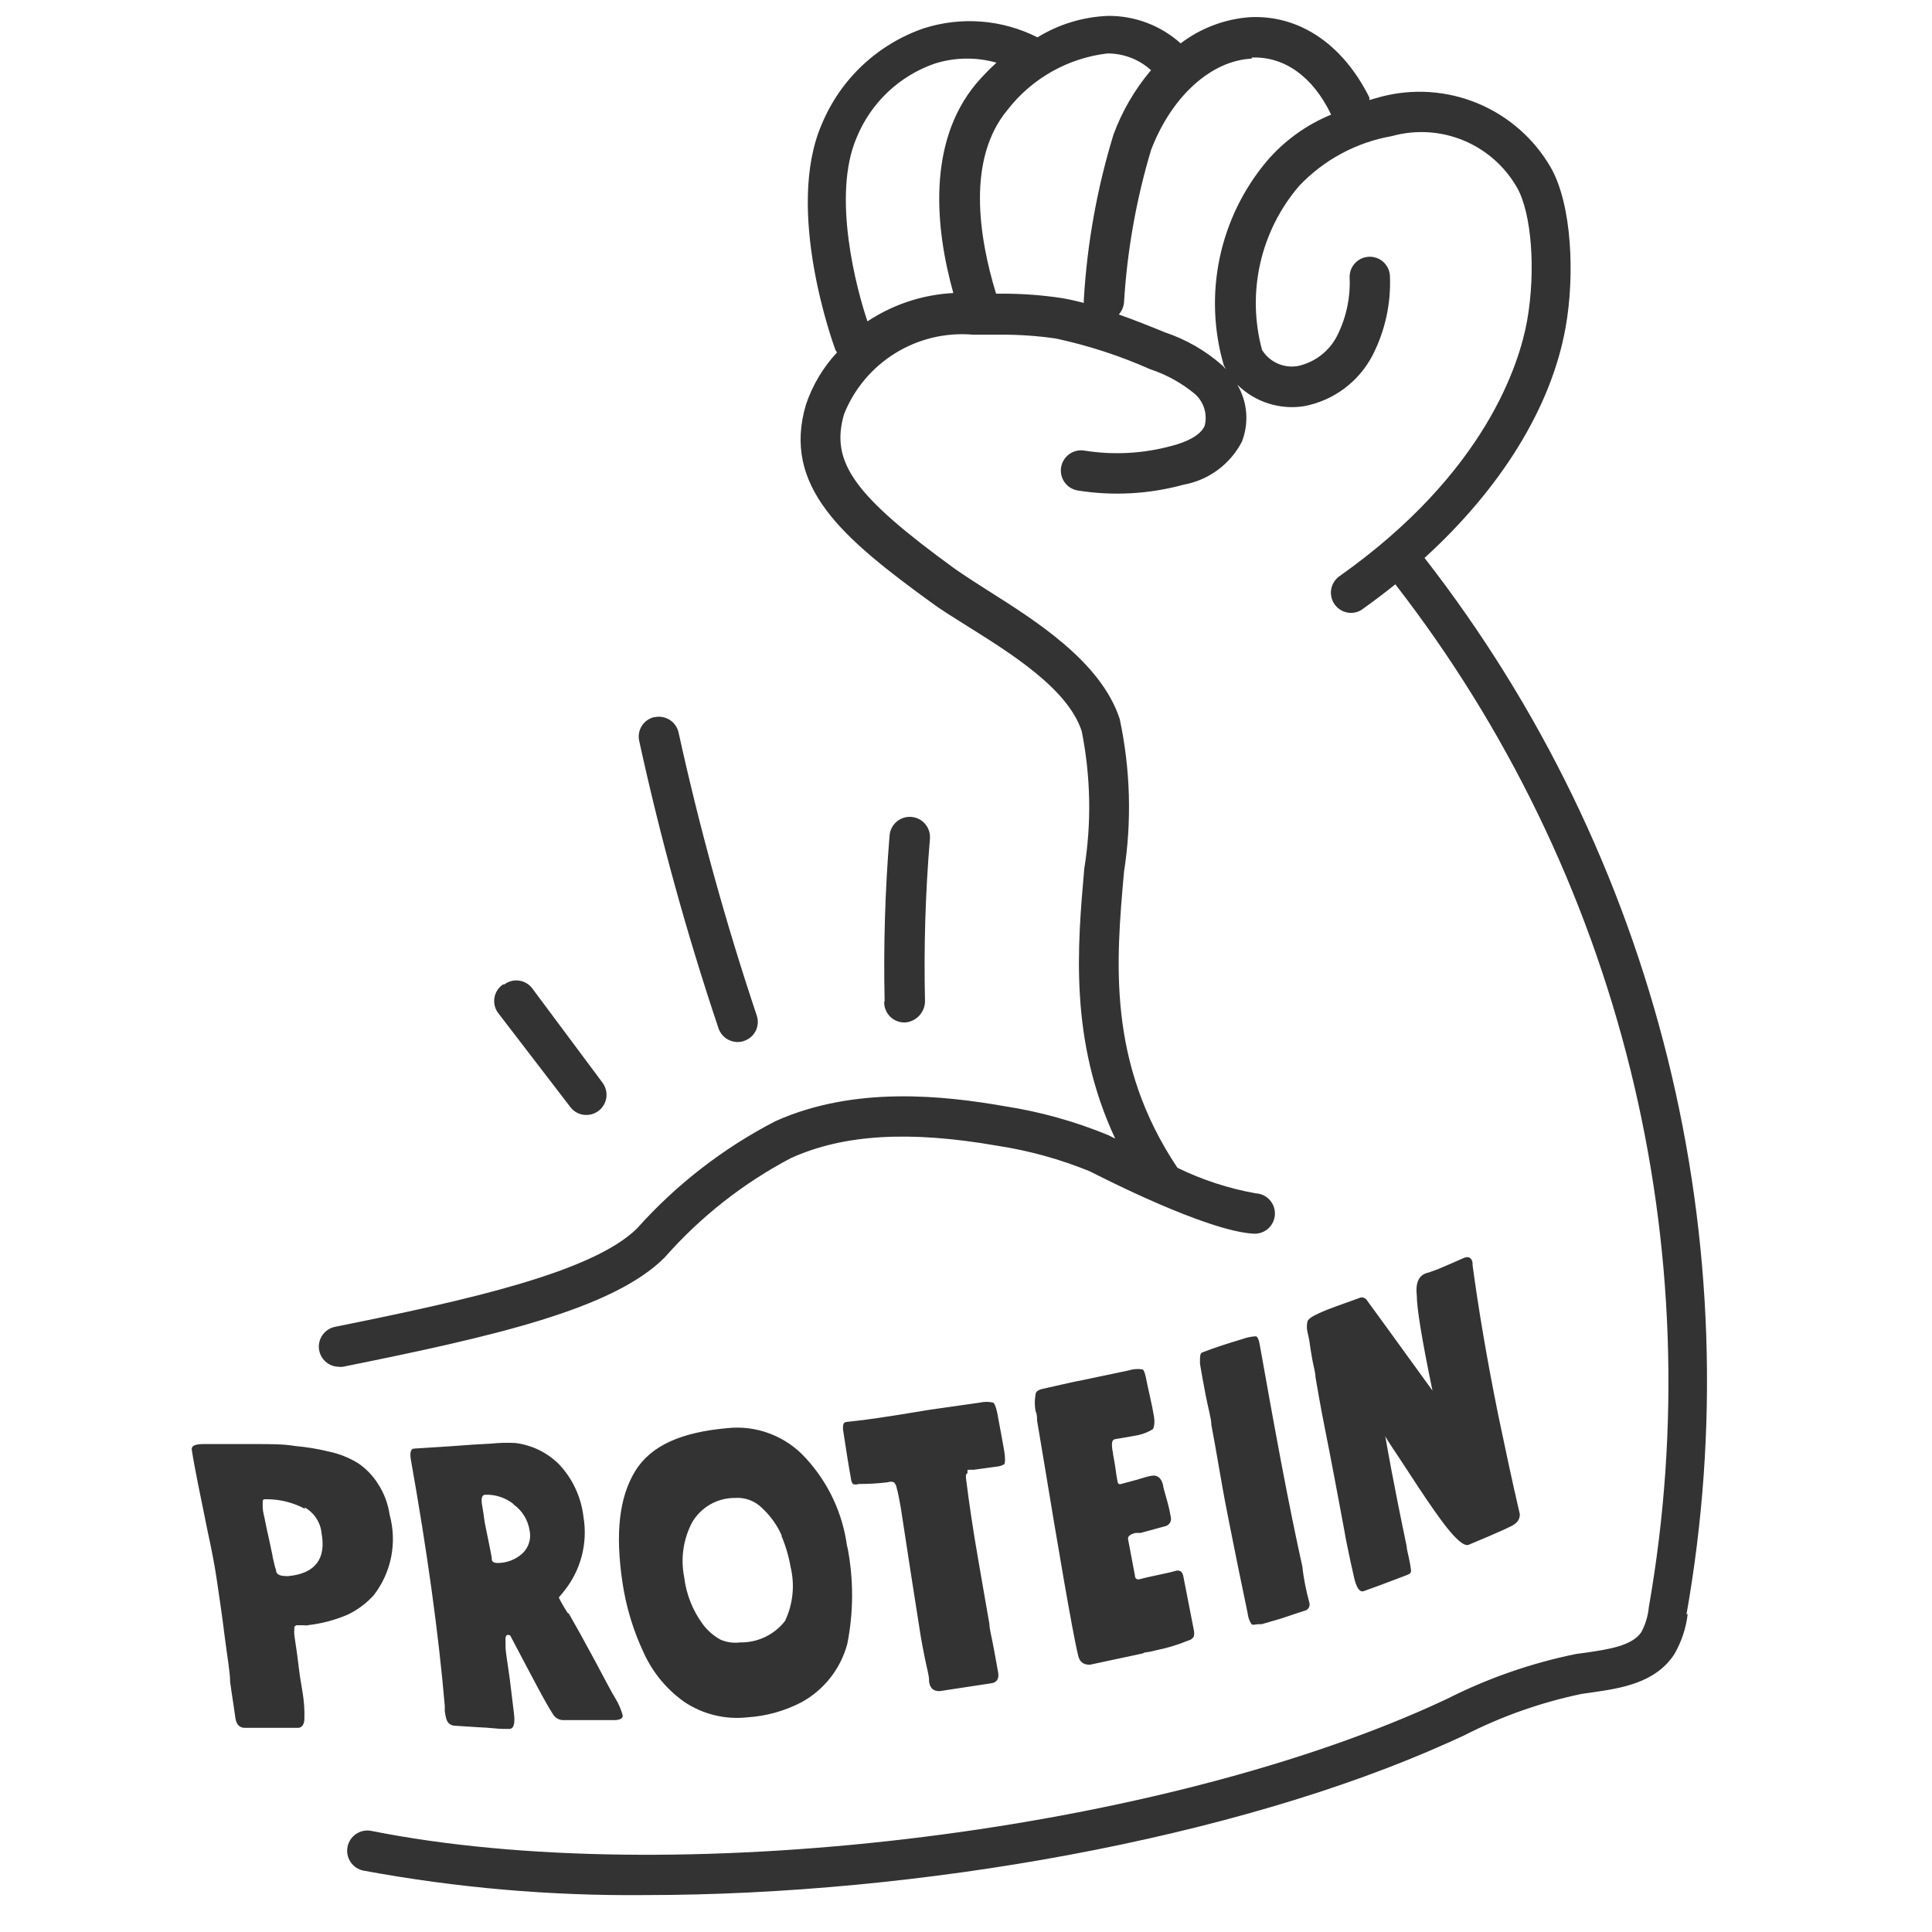 <svg width="360" height="360" viewBox="0 0 360 360" fill="none" xmlns="http://www.w3.org/2000/svg">
<rect x="0" y="0" width="360" height="360" fill="#333333" stroke="none"/>
<path d="M185.68 11.68C181.878 10.599 177.842 10.669 174.08 11.88C170.841 13.018 167.88 14.829 165.391 17.194C162.902 19.559 160.942 22.423 159.64 25.6C154.92 36.48 159.64 54 161.64 59.88C166.406 56.722 171.931 54.899 177.64 54.6C174.28 42.6 172.72 26.6 181.88 15.6C183.062 14.214 184.332 12.905 185.68 11.68ZM145.68 286.16C144.835 284.241 143.611 282.513 142.08 281.08C141.417 280.394 140.611 279.862 139.719 279.523C138.827 279.184 137.871 279.047 136.92 279.12C135.295 279.114 133.697 279.541 132.291 280.356C130.886 281.172 129.722 282.346 128.92 283.76C127.314 286.861 126.806 290.414 127.48 293.84C127.86 297.075 129.088 300.152 131.04 302.76C131.907 303.889 132.996 304.828 134.24 305.52C135.398 306.02 136.669 306.199 137.92 306.04C139.528 306.068 141.121 305.721 142.572 305.027C144.023 304.333 145.293 303.31 146.28 302.04C147.763 298.91 148.13 295.367 147.32 292C146.972 289.994 146.395 288.035 145.6 286.16H145.68ZM95.76 280.32C94.263 279.097 92.373 278.457 90.44 278.52C89.8 278.52 89.6 279.2 89.84 280.52C90.08 281.84 90.12 282.28 90.24 283.16C90.36 284.04 90.6 285 90.92 286.64C91.24 288.28 91.52 289.56 91.64 290.32C91.621 290.399 91.621 290.481 91.64 290.56C91.64 291.04 92.08 291.24 92.76 291.24C94.425 291.233 96.031 290.621 97.28 289.52C97.877 288.981 98.321 288.294 98.567 287.528C98.813 286.763 98.852 285.946 98.68 285.16C98.529 284.194 98.185 283.268 97.67 282.436C97.155 281.605 96.478 280.885 95.68 280.32H95.76ZM214.52 13.12C212.285 11.068 209.355 9.939 206.32 9.96C202.687 10.391 199.175 11.54 195.989 13.339C192.803 15.138 190.006 17.552 187.76 20.44C180.12 29.6 182.36 44.08 185.6 54.72H186.6C190.403 54.706 194.201 54.986 197.96 55.56C199.36 55.8 200.68 56.12 201.96 56.44C201.938 56.201 201.938 55.959 201.96 55.72C202.58 45.324 204.433 35.039 207.48 25.08C209.088 20.719 211.443 16.672 214.44 13.12H214.52ZM0 0V360H360V0H0ZM121.96 133.64C122.931 133.425 123.947 133.603 124.786 134.135C125.626 134.668 126.22 135.511 126.44 136.48C130.35 154.3 135.21 171.899 141 189.2C141.163 189.667 141.231 190.162 141.2 190.656C141.169 191.15 141.039 191.632 140.82 192.076C140.6 192.519 140.294 192.914 139.92 193.237C139.545 193.561 139.11 193.807 138.64 193.96C138.257 194.104 137.849 194.172 137.44 194.16C136.653 194.159 135.887 193.912 135.248 193.453C134.61 192.993 134.131 192.345 133.88 191.6C127.991 174.055 123.064 156.202 119.12 138.12C118.89 137.165 119.048 136.159 119.557 135.32C120.067 134.481 120.887 133.877 121.84 133.64H121.96ZM93.96 183.44C94.353 183.143 94.801 182.926 95.278 182.804C95.755 182.681 96.251 182.654 96.739 182.725C97.226 182.796 97.695 182.962 98.117 183.216C98.54 183.469 98.908 183.803 99.2 184.2L112.28 201.76C112.696 202.321 112.948 202.986 113.007 203.682C113.066 204.378 112.93 205.077 112.614 205.699C112.299 206.322 111.816 206.845 111.22 207.209C110.624 207.573 109.938 207.764 109.24 207.76C108.656 207.76 108.08 207.622 107.558 207.358C107.037 207.094 106.586 206.711 106.24 206.24L92.92 188.88C92.592 188.479 92.352 188.015 92.214 187.516C92.076 187.017 92.044 186.495 92.119 185.983C92.194 185.471 92.376 184.981 92.651 184.543C92.927 184.105 93.291 183.729 93.72 183.44H93.96ZM57.52 302.84C57.215 302.89 56.905 302.89 56.6 302.84H55.8H55.24C55.077 302.902 54.937 303.014 54.84 303.16C54.827 303.333 54.827 303.507 54.84 303.68C54.803 303.959 54.803 304.241 54.84 304.52C54.84 304.88 55.08 306.12 55.36 308.24C55.64 310.36 55.84 312.24 56.04 313.28L56.4 315.48C56.656 317.04 56.763 318.62 56.72 320.2C56.72 321.4 56.2 321.96 55.52 321.96H51.92H45.64C44.64 321.96 44.08 321.36 43.88 320.24L43.52 317.76C43.24 315.84 43 314.4 42.88 313.4C42.88 311.52 42.32 308.6 41.84 304.72C41.36 300.84 40.84 297.4 40.4 294.4C39.96 291.4 39.36 288.4 38.72 285.48C37.28 278.4 36.24 273.48 35.72 270.04C35.72 269.4 36.36 269.08 37.96 269.08H47.44C50.4 269.08 52.92 269.08 54.96 269.44C57.09 269.624 59.203 269.971 61.28 270.48C63.204 270.883 65.044 271.614 66.72 272.64C68.196 273.638 69.45 274.932 70.4 276.44C71.553 278.187 72.304 280.168 72.6 282.24C73.302 284.79 73.403 287.467 72.897 290.063C72.39 292.658 71.289 295.101 69.68 297.2C68.301 298.741 66.628 299.993 64.76 300.88C62.375 301.894 59.855 302.554 57.28 302.84H57.52ZM314.48 300.68C314.181 303.362 313.323 305.951 311.96 308.28C308.4 313.68 301.88 314.6 296.64 315.36L294.68 315.64C287.06 317.236 279.687 319.846 272.76 323.4L269.76 324.76C230.08 342.6 171.24 353.12 120.16 353.12C102.574 353.289 85.013 351.762 67.72 348.56C66.739 348.364 65.876 347.786 65.32 346.953C64.765 346.12 64.564 345.101 64.76 344.12C64.956 343.139 65.534 342.276 66.367 341.72C67.2 341.165 68.219 340.964 69.2 341.16C124.84 352.28 213.44 341.84 266.68 317.92L269.64 316.56C277.231 312.714 285.303 309.902 293.64 308.2L295.72 307.92C299.72 307.32 304.12 306.68 305.84 304.12C306.611 302.668 307.087 301.077 307.24 299.44C313.084 266.139 311.901 231.983 303.765 199.166C295.63 166.349 280.722 135.596 260 108.88C258.04 110.44 256 112 253.92 113.48C253.297 113.947 252.539 114.2 251.76 114.2C250.96 114.201 250.181 113.946 249.535 113.474C248.89 113.001 248.412 112.335 248.171 111.572C247.93 110.809 247.939 109.99 248.196 109.232C248.453 108.475 248.945 107.819 249.6 107.36C276.92 88.04 283.16 67.6 284.56 59.72C286.2 50.48 285.4 39.72 282.68 34.96C280.416 30.992 276.893 27.894 272.669 26.155C268.445 24.416 263.761 24.136 259.36 25.36C252.752 26.515 246.693 29.77 242.08 34.64C238.524 38.785 236.035 43.736 234.829 49.062C233.623 54.388 233.737 59.928 235.16 65.2C235.845 66.311 236.848 67.191 238.039 67.726C239.23 68.261 240.554 68.426 241.84 68.2C243.417 67.859 244.898 67.168 246.172 66.178C247.446 65.188 248.481 63.924 249.2 62.48C250.877 59.108 251.662 55.362 251.48 51.6C251.48 50.603 251.876 49.646 252.581 48.941C253.286 48.236 254.243 47.84 255.24 47.84C256.237 47.84 257.194 48.236 257.899 48.941C258.604 49.646 259 50.603 259 51.6C259.184 56.633 258.083 61.63 255.8 66.12C254.538 68.577 252.733 70.715 250.523 72.372C248.312 74.028 245.753 75.159 243.04 75.68C240.792 76.042 238.49 75.868 236.322 75.173C234.153 74.478 232.179 73.281 230.56 71.68C231.497 73.274 232.06 75.06 232.205 76.903C232.351 78.747 232.075 80.599 231.4 82.32C230.318 84.396 228.775 86.197 226.889 87.584C225.003 88.97 222.824 89.906 220.52 90.32C214.112 92.076 207.402 92.445 200.84 91.4C199.853 91.241 198.97 90.696 198.385 89.886C197.8 89.076 197.561 88.067 197.72 87.08C197.879 86.093 198.424 85.21 199.234 84.625C200.044 84.04 201.053 83.801 202.04 83.96C207.522 84.838 213.13 84.524 218.48 83.04C220.76 82.44 223.64 81.28 224.48 79.32C224.746 78.259 224.715 77.146 224.39 76.102C224.066 75.058 223.46 74.123 222.64 73.4C220.177 71.363 217.355 69.803 214.32 68.8C208.678 66.296 202.794 64.38 196.76 63.08C193.382 62.592 189.973 62.351 186.56 62.36C184.8 62.36 183.04 62.36 181.28 62.36C176.222 61.928 171.158 63.134 166.837 65.799C162.516 68.463 159.165 72.446 157.28 77.16C154.68 86.12 159.12 92.32 177.88 105.96C179.52 107.12 181.6 108.44 183.96 109.96C192.88 115.6 205.12 123.24 208.64 133.96C210.644 143.338 210.915 153.004 209.44 162.48C207.96 179.12 206.28 198 219.4 217.6C224.021 219.859 228.935 221.461 234 222.36C234.997 222.413 235.933 222.86 236.6 223.603C237.268 224.345 237.613 225.323 237.56 226.32C237.507 227.317 237.06 228.253 236.317 228.92C235.575 229.588 234.597 229.933 233.6 229.88C224.84 229.4 205.32 219.4 203.12 218.28C197.544 215.998 191.716 214.386 185.76 213.48C169.44 210.64 157.24 211.36 147.44 215.76C138.522 220.444 130.537 226.72 123.88 234.28C114.28 243.96 91.88 249.04 63.88 254.68C63.628 254.719 63.372 254.719 63.12 254.68C62.194 254.668 61.306 254.314 60.624 253.687C59.943 253.06 59.517 252.204 59.427 251.282C59.338 250.361 59.592 249.439 60.141 248.693C60.689 247.947 61.494 247.43 62.4 247.24C87.44 242.2 110.4 237.04 118.68 228.92C125.988 220.735 134.732 213.957 144.48 208.92C159.24 202.28 175.92 204.16 187.16 206.12C193.805 207.143 200.305 208.956 206.52 211.52L207.8 212.16C199.24 193.84 200.76 176.36 202.04 161.84C203.411 153.346 203.248 144.676 201.56 136.24C198.96 128.24 188.04 121.56 180.08 116.56C177.6 115 175.32 113.6 173.6 112.32C157.08 100.32 145.6 90.68 150.2 75.32C151.418 71.736 153.381 68.451 155.96 65.68C155.838 65.502 155.731 65.315 155.64 65.12C155.24 64.04 146.2 39.12 153.12 23.16C154.84 19.004 157.424 15.261 160.699 12.179C163.975 9.097 167.868 6.745 172.12 5.28C179.133 3.03 186.749 3.634 193.32 6.96C197.3 4.508 201.848 3.13 206.52 2.96C211.494 2.931 216.3 4.757 220 8.08C223.741 5.233 228.231 3.537 232.92 3.2C242.08 2.76 250.2 8.2 255.16 18.16C255.16 18.16 255.16 18.48 255.16 18.64L257.28 18.04C263.273 16.452 269.622 16.88 275.347 19.258C281.073 21.637 285.856 25.833 288.96 31.2C292.96 38.2 293.44 51.52 291.72 61.04C289.08 75.84 279.72 90.96 265.44 103.96C286.905 131.539 302.34 163.318 310.746 197.239C319.152 231.161 320.343 266.469 314.24 300.88L314.48 300.68ZM106 300.68C107.16 302.68 108.72 305.48 110.72 309.2C112.72 312.92 113.96 315.36 114.72 316.56C115.305 317.532 115.75 318.583 116.04 319.68C116.04 320.16 115.64 320.44 114.68 320.52C112.92 320.52 109.72 320.52 105.12 320.52C104.742 320.545 104.364 320.473 104.021 320.312C103.679 320.152 103.382 319.906 103.16 319.6C101.72 317.48 99.16 312.48 95.16 304.92C95.16 304.72 94.88 304.64 94.6 304.64C94.32 304.64 94.12 305.04 94.2 305.84V306.8C94.2 307.88 94.6 309.92 95 312.96C95.4 316 95.6 318.12 95.76 319.2C96 321.12 95.76 322.12 94.92 322.16H93.76C92.8 322.16 91.24 321.92 89.04 321.84L84.68 321.56C84.293 321.538 83.925 321.382 83.64 321.12C83.414 320.883 83.249 320.595 83.16 320.28C83.035 319.82 82.942 319.352 82.88 318.88V317.88C81.72 304.32 79.56 288.84 76.56 272C76.32 270.6 76.56 269.92 77.2 269.92L83.48 269.52C87.04 269.24 89.72 269.08 91.48 269C92.981 268.841 94.493 268.801 96 268.88C99.105 269.254 101.994 270.663 104.2 272.88C106.714 275.565 108.298 278.986 108.72 282.64C109.133 285.088 109.018 287.597 108.384 289.998C107.749 292.398 106.609 294.636 105.04 296.56L104.12 297.68C104.612 298.657 105.159 299.606 105.76 300.52L106 300.68ZM180 274.8C179.982 275.026 179.982 275.254 180 275.48C180.56 279.96 181.28 284.88 182.24 290.4C182.92 294.4 183.64 298.4 184.36 302.6C184.36 303.56 184.8 305.04 185.16 307.08C185.52 309.12 185.84 310.72 186 311.72C186.16 312.72 185.8 313.48 184.8 313.64L175.08 315.12C174 315.12 173.32 314.68 173.12 313.36C173.101 313.281 173.101 313.199 173.12 313.12C173.12 312.16 172.68 310.76 172.36 309.12C172.04 307.48 171.72 305.88 171.56 304.88C171.12 302.12 170.48 298.08 169.68 292.88C168.88 287.68 168.28 283.72 167.84 280.88C167.56 279.28 167.32 278.08 167.08 277.24C167.027 276.845 166.844 276.48 166.56 276.2C166.2 276.057 165.8 276.057 165.44 276.2C163.635 276.418 161.818 276.525 160 276.52C159.651 276.649 159.268 276.649 158.92 276.52C158.707 276.213 158.582 275.853 158.56 275.48C158.16 273.36 157.68 270.28 157.08 266.36C157.08 265.52 157.08 265.04 157.72 264.96L160.88 264.6C162.32 264.4 164.44 264.12 167.16 263.68L173.28 262.68L182.56 261.36C183.389 261.167 184.251 261.167 185.08 261.36C185.32 261.52 185.56 262.12 185.8 263.16C186.48 266.76 186.92 269.2 187.12 270.36C187.32 271.52 187.32 272.6 187.12 272.84C186.788 273.038 186.421 273.174 186.04 273.24L183.68 273.56L181.36 273.88C181.134 273.848 180.906 273.848 180.68 273.88H180.28C180.28 273.88 180.28 273.88 180.28 274.16C180.267 274.266 180.267 274.374 180.28 274.48C180.172 274.573 180.077 274.68 180 274.8ZM157.88 288.16C159.074 294.154 159.074 300.325 157.88 306.32C157.267 308.604 156.201 310.741 154.744 312.603C153.287 314.466 151.469 316.016 149.4 317.16C146.251 318.812 142.789 319.78 139.24 320C135.134 320.45 131.001 319.445 127.56 317.16C124.282 314.854 121.674 311.721 120 308.08C118.03 303.927 116.682 299.506 116 294.96C114.6 285.64 115.4 278.96 118.36 274.12C121.32 269.28 127.08 266.88 135.44 266.12C138.162 265.817 140.917 266.167 143.477 267.141C146.037 268.115 148.328 269.684 150.16 271.72C154.353 276.277 157.036 282.019 157.84 288.16H157.88ZM207.36 270.48C207.36 271.12 207.64 272.04 207.8 273.28C207.96 274.52 208.12 275.48 208.24 276.08C208.36 276.68 208.64 276.6 209.2 276.44L211.72 275.76C212.8 275.44 213.68 275.16 214.28 275.04C215.56 274.72 216.36 275.28 216.72 276.72C216.72 277.08 217 277.92 217.36 279.24C217.691 280.371 217.958 281.519 218.16 282.68C218.207 282.864 218.216 283.056 218.187 283.244C218.158 283.431 218.09 283.611 217.989 283.772C217.888 283.933 217.756 284.072 217.599 284.18C217.443 284.288 217.266 284.363 217.08 284.4L212.52 285.64H211.88H211.6C210.56 285.88 210.12 286.28 210.2 286.8C210.64 289.04 211.04 291.32 211.48 293.6C211.48 294.16 211.88 294.36 212.28 294.28L213.72 293.92L215.76 293.48L218.12 292.96L219.32 292.64C219.96 292.64 220.36 292.88 220.52 293.84C221.347 298.027 221.987 301.307 222.44 303.68C222.547 304.1 222.547 304.54 222.44 304.96C222.333 305.143 222.188 305.302 222.016 305.426C221.844 305.55 221.648 305.637 221.44 305.68C219.478 306.491 217.442 307.107 215.36 307.52C214.679 307.71 213.983 307.844 213.28 307.92C213.139 308.025 212.974 308.093 212.8 308.12L203.08 310.2C201.88 310.2 201.12 309.72 200.84 308.24C200.56 307.08 200.24 305.4 199.8 303.12C198.96 298.6 197.8 292 196.4 283.64C195 275.28 194 269.08 193.24 264.68C193.24 264.08 193.24 263.52 192.96 262.92C192.775 261.902 192.775 260.858 192.96 259.84C192.96 259.28 193.56 258.92 194.44 258.76L197.8 258C199.28 257.68 200.4 257.4 201.16 257.28L210.32 255.36C211.133 255.096 211.996 255.028 212.84 255.16C213.12 255.16 213.36 255.88 213.56 256.88C213.76 257.88 213.88 258.44 214.24 260.04C214.6 261.64 214.88 263 215.04 264.04C215.2 265.08 215.04 266 214.8 266.32C213.983 266.817 213.092 267.182 212.16 267.4L209.96 267.8L207.8 268.16C207.16 268.28 207.08 268.88 207.32 270.48H207.36ZM264 241.4C263.76 239.32 264.2 238.04 265.36 237.4C265.666 237.256 265.989 237.149 266.32 237.08L267.96 236.48L270.4 235.44L272.48 234.52C273.56 234 274.2 234.24 274.4 235.32C274.378 235.412 274.378 235.508 274.4 235.6V235.8C275.48 243.8 277 252.92 279.2 263.8C280.44 269.72 281.72 275.8 283.2 282.16C283.2 283 282.84 283.76 281.56 284.4L281.12 284.6C280.44 284.96 279.2 285.48 277.48 286.24L273.68 287.84C272.8 288.24 271 286.64 268.44 283.12C266.88 281 264.88 278.04 262.44 274.28C260 270.52 258.44 268.32 258.12 267.6C258.44 269.4 259.56 275.96 262.12 288.16C262.12 288.48 262.24 289.12 262.48 290.08C262.68 291.04 262.84 291.84 262.92 292.52C263 293.2 262.6 293.32 261.76 293.64L258.48 294.88L256.88 295.48L254.12 296.48C253.36 296.76 252.72 295.84 252.28 293.8C252.08 292.96 251.92 292.12 251.72 291.32C251.2 288.8 250.76 286.84 250.52 285.32C249.84 281.6 249.2 278.28 248.64 275.28C248.08 272.28 247.44 269.04 246.76 265.6C246.08 262.16 245.56 259.16 245.12 256.6C245.12 255.76 244.76 254.64 244.52 253.28C244.28 251.92 244.12 250.92 244.04 250.28C243.96 249.64 243.76 248.8 243.6 248.04C243.487 247.499 243.487 246.941 243.6 246.4C243.6 245.88 244.36 245.36 245.56 244.8C246.76 244.24 248 243.76 249.24 243.32L253.24 241.88C253.474 241.761 253.742 241.728 253.998 241.786C254.254 241.845 254.481 241.991 254.64 242.2C255.28 243.08 259.24 248.48 266.92 259.12C264.92 249.48 264 243.72 264 241.4ZM244 298.72C244.035 298.881 244.036 299.047 244.004 299.208C243.971 299.369 243.906 299.522 243.812 299.657C243.719 299.792 243.598 299.906 243.458 299.993C243.319 300.079 243.163 300.136 243 300.16L242.16 300.44L240.36 301.04L238.68 301.6L235.12 302.64H234.68C233.96 302.64 233.44 302.88 233.2 302.64C232.797 302.029 232.55 301.329 232.48 300.6C231.28 294.84 230.12 289.24 229.04 283.72C228.6 281.56 228 278.44 227.32 274.48C226.64 270.52 226.12 267.56 225.72 265.52C225.72 264.32 225.12 262.44 224.64 259.88C224.16 257.32 223.8 255.4 223.6 254.12V253.72C223.6 252.72 223.6 252.16 224.04 252C226.32 251.12 228.8 250.32 231.48 249.52C232.276 249.225 233.112 249.05 233.96 249C234.28 249 234.52 249.48 234.68 250.28L235.28 253.6C236 257.6 237.08 263.76 238.68 272.24C240.28 280.72 241.68 287.44 242.68 291.92C242.92 294.24 243.4 296.48 244 298.72ZM164.84 186.72C164.606 176.364 164.913 166.004 165.76 155.68C165.84 154.683 166.312 153.758 167.073 153.109C167.835 152.46 168.823 152.14 169.82 152.22C170.817 152.3 171.742 152.772 172.391 153.533C173.04 154.295 173.36 155.283 173.28 156.28C172.435 166.336 172.128 176.431 172.36 186.52C172.363 187.528 171.986 188.5 171.304 189.241C170.622 189.983 169.684 190.439 168.68 190.52C168.152 190.544 167.625 190.456 167.133 190.262C166.642 190.068 166.197 189.773 165.827 189.396C165.457 189.018 165.171 188.567 164.987 188.071C164.803 187.576 164.726 187.047 164.76 186.52L164.84 186.72ZM56.84 281.16C54.639 279.976 52.179 279.357 49.68 279.36C49.24 279.36 49 279.36 48.96 279.68C48.933 280.12 48.933 280.56 48.96 281C48.96 281.6 49.24 282.52 49.48 283.8C49.72 285.08 49.84 285.44 50.12 286.76C50.4 288.08 50.6 289 50.72 289.6C50.801 290.112 50.907 290.619 51.04 291.12C51.14 291.622 51.274 292.116 51.44 292.6C51.44 293.32 52.08 293.68 53.36 293.68H53.76C58.72 293.2 60.8 290.48 59.92 285.68C59.82 284.684 59.48 283.728 58.93 282.892C58.38 282.056 57.635 281.366 56.76 280.88L56.84 281.16ZM233.28 10.92C225.64 11.28 218.28 18 214.48 27.96C211.711 37.214 210.02 46.758 209.44 56.4C209.353 57.214 209.018 57.982 208.48 58.6C211.4 59.64 214.24 60.76 217.04 61.92C221.026 63.247 224.7 65.37 227.84 68.16L228.44 68.8L228.04 68.08C226.14 61.571 225.876 54.693 227.272 48.057C228.667 41.422 231.679 35.233 236.04 30.04C239.293 26.234 243.407 23.258 248.04 21.36C244.56 14.12 239.2 10.48 233.2 10.72L233.28 10.92Z" fill="white"/>
</svg>
